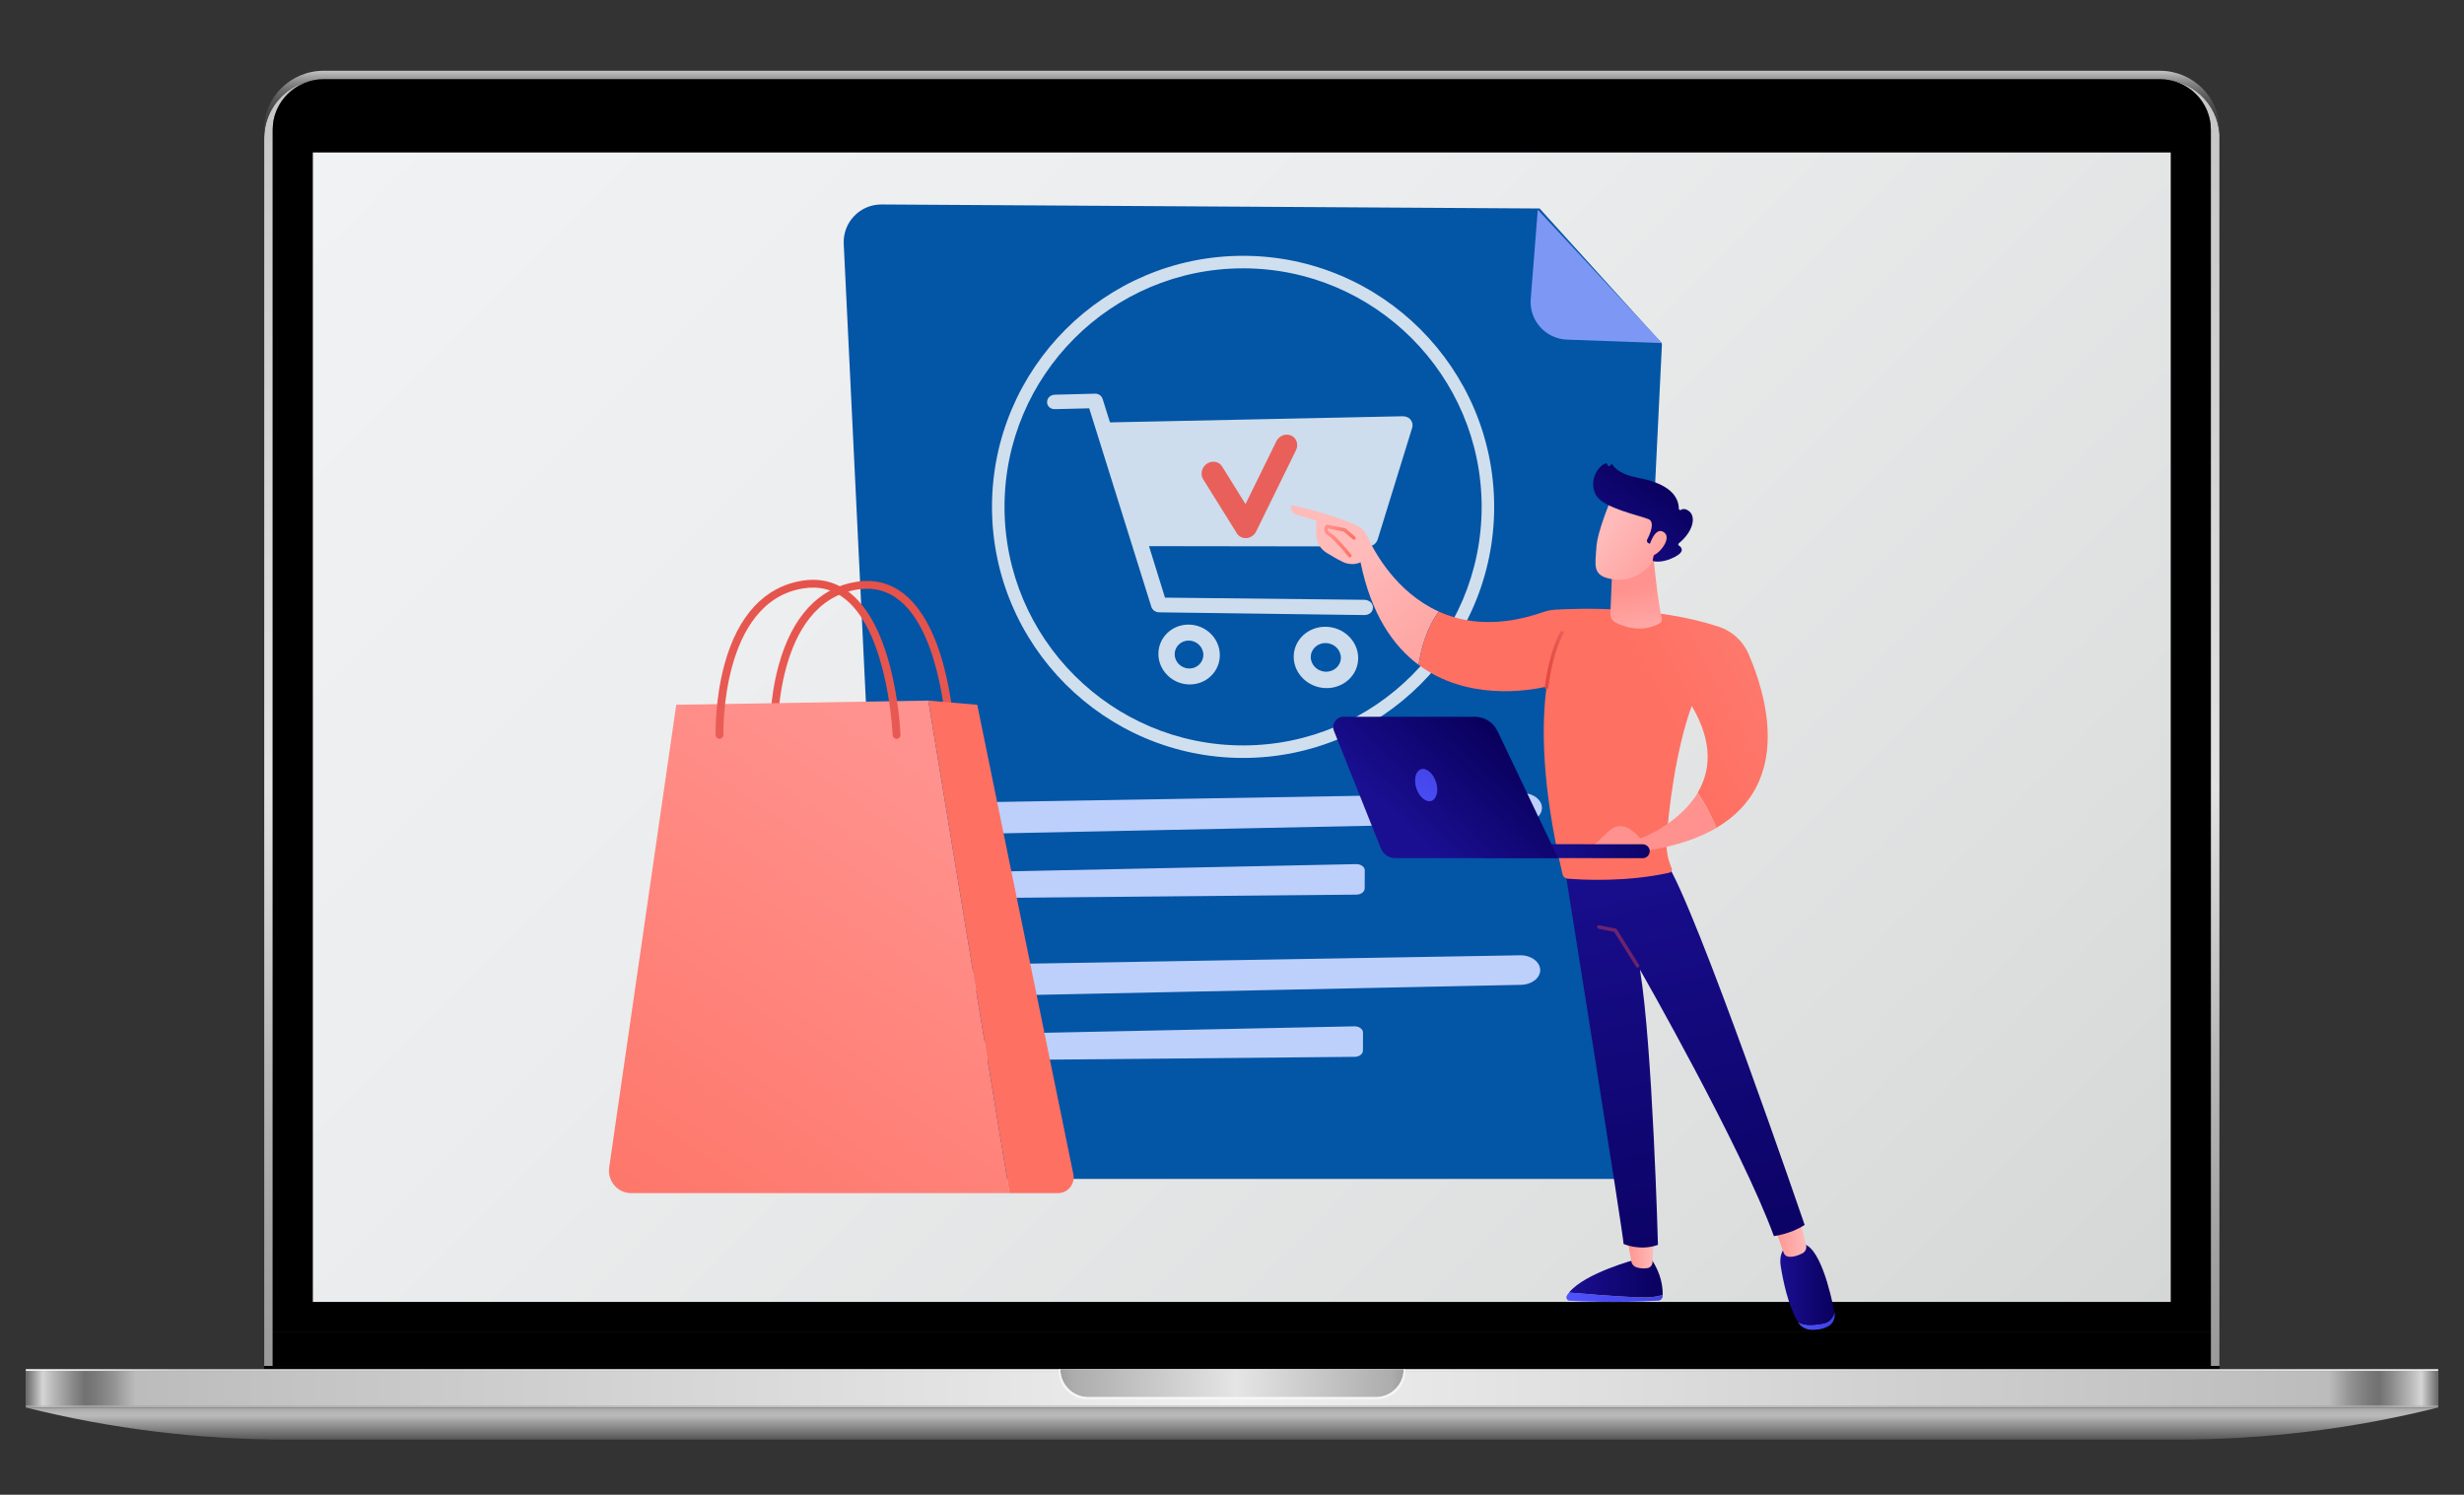 <?xml version="1.0" encoding="utf-8"?>
<!-- Generator: Adobe Illustrator 23.0.2, SVG Export Plug-In . SVG Version: 6.00 Build 0)  -->
<svg version="1.1" id="Layer_1" xmlns="http://www.w3.org/2000/svg" xmlns:xlink="http://www.w3.org/1999/xlink" x="0px" y="0px"
	 viewBox="0 0 478 290" style="enable-background:new 0 0 478 290;" xml:space="preserve">
<rect x="0" y="0" width="478" height="290" fill="#333333" stroke="none"/>
<style type="text/css">
	.st0{fill:url(#SVGID_1_);}
	.st1{fill:url(#SVGID_2_);}
	.st2{fill:url(#SVGID_3_);}
	.st3{fill:url(#SVGID_4_);}
	.st4{fill:url(#SVGID_5_);}
	.st5{fill:url(#SVGID_6_);}
	.st6{fill:url(#SVGID_7_);}
	.st7{fill:url(#SVGID_8_);}
	.st8{clip-path:url(#SVGID_13_);}
	.st9{clip-path:url(#SVGID_14_);fill:url(#SVGID_15_);}
	.st10{fill:url(#SVGID_16_);}
	.st11{fill:url(#SVGID_17_);}
	.st12{fill:url(#SVGID_18_);}
	.st13{fill:#0355A6;}
	.st14{fill:#7D97F4;}
	.st15{fill:#BDD0FB;}
	.st16{opacity:0.8;}
	.st17{fill:#FFFFFF;}
	.st18{opacity:0.81;fill:#FFFFFF;enable-background:new    ;}
	.st19{fill:url(#SVGID_19_);}
	.st20{fill:url(#SVGID_20_);}
	.st21{fill:url(#SVGID_21_);}
	.st22{fill:url(#SVGID_22_);}
	.st23{fill:url(#SVGID_23_);}
	.st24{fill:url(#SVGID_24_);}
	.st25{fill:url(#SVGID_25_);}
	.st26{fill:url(#SVGID_26_);}
	.st27{fill:url(#SVGID_27_);}
	.st28{fill:url(#SVGID_28_);}
	.st29{fill:url(#SVGID_29_);}
	.st30{fill:url(#SVGID_30_);}
	.st31{fill:url(#SVGID_31_);}
	.st32{fill:url(#SVGID_32_);}
	.st33{fill:url(#SVGID_33_);}
	.st34{fill:url(#SVGID_34_);}
	.st35{fill:url(#SVGID_35_);}
	.st36{fill:url(#SVGID_36_);}
	.st37{fill:url(#SVGID_37_);}
	.st38{fill:url(#SVGID_38_);}
	.st39{fill:url(#SVGID_39_);}
	.st40{fill:url(#SVGID_40_);}
	.st41{fill:url(#SVGID_41_);}
	.st42{fill:url(#SVGID_42_);}
	.st43{fill:url(#SVGID_43_);}
</style>
<g>
	<g>
		<g>
			<g>
				
					<linearGradient id="SVGID_1_" gradientUnits="userSpaceOnUse" x1="240.905" y1="451.04" x2="240.905" y2="201.36" gradientTransform="matrix(1 0 0 1 0 -186)">
					<stop  offset="0" style="stop-color:#9A9A9A"/>
					<stop  offset="0.094" style="stop-color:#A2A2A2"/>
					<stop  offset="0.238" style="stop-color:#B8B8B8"/>
					<stop  offset="0.415" style="stop-color:#DBDBDB"/>
					<stop  offset="0.447" style="stop-color:#E2E2E2"/>
					<stop  offset="1" style="stop-color:#C5C5C5"/>
				</linearGradient>
				<path class="st0" d="M419.03,15.36H62.82c-6.38,0-11.56,5.1-11.56,11.4v238.27h1.65V25.12c0-0.5,0.04-1,0.11-1.48
					c0.02-0.16,0.05-0.32,0.09-0.48c0.03-0.16,0.07-0.31,0.11-0.47s0.08-0.31,0.13-0.46c0.41-1.3,1.09-2.48,1.97-3.48
					c0.1-0.12,0.21-0.23,0.32-0.35c0.05-0.06,0.11-0.11,0.17-0.17c0.5-0.5,1.06-0.94,1.66-1.32c0.2-0.13,0.41-0.25,0.62-0.36
					s0.42-0.22,0.64-0.31l0,0c0.15-0.06,0.29-0.12,0.44-0.18l0,0c1.12-0.44,2.34-0.68,3.62-0.68H419c1.7,0,3.31,0.43,4.71,1.18
					c0.21,0.11,0.42,0.23,0.62,0.36c0.27,0.17,0.52,0.35,0.77,0.54l0,0c0.12,0.1,0.25,0.2,0.36,0.3l0,0
					c0.18,0.15,0.35,0.31,0.52,0.48c0.06,0.06,0.11,0.11,0.17,0.17c0.11,0.11,0.22,0.23,0.32,0.35c1.5,1.71,2.41,3.94,2.41,6.38
					v239.9h1.67v-239C430.19,20.08,425.17,15.36,419.03,15.36z"/>
				
					<linearGradient id="SVGID_2_" gradientUnits="userSpaceOnUse" x1="240.895" y1="212.76" x2="240.895" y2="199.73" gradientTransform="matrix(1 0 0 1 0 -186)">
					<stop  offset="0" style="stop-color:#3E3E3E"/>
					<stop  offset="0.279" style="stop-color:#414141"/>
					<stop  offset="0.446" style="stop-color:#494949"/>
					<stop  offset="0.584" style="stop-color:#575757"/>
					<stop  offset="0.705" style="stop-color:#6B6B6B"/>
					<stop  offset="0.816" style="stop-color:#868686"/>
					<stop  offset="0.918" style="stop-color:#A5A5A5"/>
					<stop  offset="1" style="stop-color:#C5C5C5"/>
				</linearGradient>
				<path class="st1" d="M51.23,25.13c0-6.3,5.18-11.4,11.56-11.4H419c6.38,0,11.56,5.1,11.56,11.4v0.91
					c-0.37-5.96-5.39-10.68-11.53-10.68H62.82c-6.38,0-11.56,5.1-11.56,11.4L51.23,25.13z"/>
				<g>
					<rect x="52.91" y="258.35" width="375.98" height="6.67"/>
					<path d="M428.89,25.18v233.17H52.91V25.18c0-5.4,4.43-9.8,9.88-9.8H419C424.45,15.38,428.89,19.77,428.89,25.18z"/>
					<polygon points="430.56,265.02 430.56,265.63 428.89,265.63 428.89,265.63 52.91,265.63 52.91,265.63 51.26,265.63 
						51.26,265.02 					"/>
				</g>
			</g>
			<g>
				<g>
					<g>
						
							<linearGradient id="SVGID_3_" gradientUnits="userSpaceOnUse" x1="5" y1="455.53" x2="239" y2="455.53" gradientTransform="matrix(1 0 0 1 0 -186)">
							<stop  offset="0" style="stop-color:#929292"/>
							<stop  offset="0.014" style="stop-color:#C1C1C1"/>
							<stop  offset="0.027" style="stop-color:#B2B2B2"/>
							<stop  offset="0.049" style="stop-color:#9C9C9C"/>
							<stop  offset="0.071" style="stop-color:#A4A4A4"/>
							<stop  offset="0.091" style="stop-color:#B0B0B0"/>
							<stop  offset="1" style="stop-color:#CFCFCF"/>
						</linearGradient>
						<rect x="5" y="265.99" class="st2" width="234" height="7.08"/>
						
							<linearGradient id="SVGID_4_" gradientUnits="userSpaceOnUse" x1="5" y1="451.805" x2="473" y2="451.805" gradientTransform="matrix(1 0 0 1 0 -186)">
							<stop  offset="5.456971e-03" style="stop-color:#F7F7F7"/>
							<stop  offset="0.064" style="stop-color:#D0D0D0"/>
							<stop  offset="0.502" style="stop-color:#F7F7F7"/>
							<stop  offset="0.866" style="stop-color:#D0D0D0"/>
							<stop  offset="0.873" style="stop-color:#D2D2D2"/>
							<stop  offset="0.95" style="stop-color:#E8E8E8"/>
							<stop  offset="1" style="stop-color:#F0F0F0"/>
						</linearGradient>
						<rect x="5" y="265.63" class="st3" width="468" height="0.35"/>
						
							<linearGradient id="SVGID_5_" gradientUnits="userSpaceOnUse" x1="239" y1="455.53" x2="473" y2="455.53" gradientTransform="matrix(1 0 0 1 0 -186)">
							<stop  offset="0" style="stop-color:#CFCFCF"/>
							<stop  offset="0.909" style="stop-color:#B0B0B0"/>
							<stop  offset="0.929" style="stop-color:#A4A4A4"/>
							<stop  offset="0.951" style="stop-color:#9C9C9C"/>
							<stop  offset="0.973" style="stop-color:#B2B2B2"/>
							<stop  offset="0.986" style="stop-color:#C1C1C1"/>
							<stop  offset="1" style="stop-color:#929292"/>
						</linearGradient>
						<rect x="239" y="265.99" class="st4" width="234" height="7.08"/>
					</g>
					<g>
						
							<linearGradient id="SVGID_6_" gradientUnits="userSpaceOnUse" x1="5" y1="455.32" x2="239" y2="455.32" gradientTransform="matrix(1 0 0 1 0 -186)">
							<stop  offset="0" style="stop-color:#666666"/>
							<stop  offset="0.014" style="stop-color:#D5D5D5"/>
							<stop  offset="0.021" style="stop-color:#BEBEBE"/>
							<stop  offset="0.04" style="stop-color:#878787"/>
							<stop  offset="0.049" style="stop-color:#717171"/>
							<stop  offset="0.057" style="stop-color:#797979"/>
							<stop  offset="0.071" style="stop-color:#8F8F8F"/>
							<stop  offset="0.087" style="stop-color:#B3B3B3"/>
							<stop  offset="0.091" style="stop-color:#BCBCBC"/>
							<stop  offset="1" style="stop-color:#F0F0F0"/>
						</linearGradient>
						<rect x="5" y="265.99" class="st5" width="234" height="6.66"/>
						
							<linearGradient id="SVGID_7_" gradientUnits="userSpaceOnUse" x1="239" y1="455.32" x2="473" y2="455.32" gradientTransform="matrix(1 0 0 1 0 -186)">
							<stop  offset="0" style="stop-color:#F0F0F0"/>
							<stop  offset="0.909" style="stop-color:#BCBCBC"/>
							<stop  offset="0.913" style="stop-color:#B3B3B3"/>
							<stop  offset="0.929" style="stop-color:#8F8F8F"/>
							<stop  offset="0.943" style="stop-color:#797979"/>
							<stop  offset="0.951" style="stop-color:#717171"/>
							<stop  offset="0.96" style="stop-color:#878787"/>
							<stop  offset="0.979" style="stop-color:#BEBEBE"/>
							<stop  offset="0.986" style="stop-color:#D5D5D5"/>
							<stop  offset="1" style="stop-color:#666666"/>
						</linearGradient>
						<rect x="239" y="265.99" class="st6" width="234" height="6.66"/>
					</g>
					
						<linearGradient id="SVGID_8_" gradientUnits="userSpaceOnUse" x1="205.7" y1="454.35" x2="272.31" y2="454.35" gradientTransform="matrix(1 0 0 1 0 -186)">
						<stop  offset="0" style="stop-color:#9F9F9F"/>
						<stop  offset="0.04" style="stop-color:#ADADAD"/>
						<stop  offset="0.514" style="stop-color:#E5E5E5"/>
						<stop  offset="0.963" style="stop-color:#ADADAD"/>
						<stop  offset="1" style="stop-color:#9F9F9F"/>
					</linearGradient>
					<path class="st7" d="M272.31,265.64c0,1.5-0.6,2.85-1.59,3.83c-0.98,0.98-2.33,1.59-3.83,1.59h-55.77
						c-2.99,0-5.42-2.43-5.42-5.42L272.31,265.64L272.31,265.64z"/>
					<g>
						<g>
							<g>
								<defs>
									<polygon id="SVGID_11_" points="-10,-55 -9,-55 -10,-54 									"/>
								</defs>
								<defs>
									<polygon id="SVGID_12_" points="-12,-57 -13,-57 -12,-58 									"/>
								</defs>
								<clipPath id="SVGID_10_">
									<use xlink:href="#SVGID_11_"  style="overflow:visible;"/>
								</clipPath>
								<clipPath id="SVGID_13_" style="clip-path:url(#SVGID_10_);">
									<use xlink:href="#SVGID_12_"  style="overflow:visible;"/>
								</clipPath>
								
									<linearGradient id="SVGID_14_" gradientUnits="userSpaceOnUse" x1="205.44" y1="454.55" x2="272.57" y2="454.55" gradientTransform="matrix(1 0 0 1 0 -186)">
									<stop  offset="4.122200e-04" style="stop-color:#CCCCCC"/>
									<stop  offset="0.525" style="stop-color:#B3B3B3"/>
									<stop  offset="0.767" style="stop-color:#B5B5B5"/>
									<stop  offset="0.891" style="stop-color:#BDBDBD"/>
									<stop  offset="0.988" style="stop-color:#CACACA"/>
									<stop  offset="1" style="stop-color:#CCCCCC"/>
								</linearGradient>
								<path style="clip-path:url(#SVGID_13_);fill:url(#SVGID_14_);" d="M272.31,265.64c0,1.5-0.6,2.85-1.59,3.83
									c-0.98,0.98-2.33,1.59-3.83,1.59h-55.77c-2.99,0-5.42-2.43-5.42-5.42h-0.26v0.4c0,2.99,2.43,5.42,5.42,5.42h56.29
									c3,0,5.42-2.43,5.42-5.42v-0.4L272.31,265.64L272.31,265.64z"/>
							</g>
						</g>
					</g>
					
						<linearGradient id="SVGID_15_" gradientUnits="userSpaceOnUse" x1="205.44" y1="454.55" x2="272.57" y2="454.55" gradientTransform="matrix(1 0 0 1 0 -186)">
						<stop  offset="4.122200e-04" style="stop-color:#F6F6F6"/>
						<stop  offset="0.525" style="stop-color:#F7F7F7"/>
						<stop  offset="1" style="stop-color:#F6F6F6"/>
					</linearGradient>
					<path style="fill:url(#SVGID_15_);" d="M272.31,265.64c0,1.5-0.6,2.85-1.59,3.83c-0.98,0.98-2.33,1.59-3.83,1.59h-55.77
						c-2.99,0-5.42-2.43-5.42-5.42h-0.26v0.4c0,2.99,2.43,5.42,5.42,5.42h56.29c3,0,5.42-2.43,5.42-5.42v-0.4L272.31,265.64
						L272.31,265.64z"/>
				</g>
				
					<linearGradient id="SVGID_16_" gradientUnits="userSpaceOnUse" x1="239" y1="465.31" x2="239" y2="459.07" gradientTransform="matrix(1 0 0 1 0 -186)">
					<stop  offset="0" style="stop-color:#565656"/>
					<stop  offset="0.739" style="stop-color:#B9B9B9"/>
					<stop  offset="0.847" style="stop-color:#B6B6B6"/>
					<stop  offset="0.936" style="stop-color:#ACACAC"/>
					<stop  offset="1" style="stop-color:#9F9F9F"/>
				</linearGradient>
				<path class="st10" d="M5,273.07c16.45,4.14,33.59,6.24,50.83,6.24H239h183.17c17.24,0,34.37-2.1,50.83-6.24H239H5z"/>
			</g>
		</g>
		
			<linearGradient id="SVGID_17_" gradientUnits="userSpaceOnUse" x1="95.043" y1="181.227" x2="386.757" y2="472.942" gradientTransform="matrix(1 0 0 1 0 -186)">
			<stop  offset="0" style="stop-color:#F1F2F3"/>
			<stop  offset="0.363" style="stop-color:#ECEDEE"/>
			<stop  offset="0.798" style="stop-color:#DEDFDF"/>
			<stop  offset="1" style="stop-color:#D5D6D6"/>
		</linearGradient>
		<rect x="60.69" y="29.58" class="st11" width="360.42" height="223.01"/>
	</g>
</g>
<g>
	<g>
		<g>
			<path class="st13" d="M298.68,40.45l-127.66-0.78c-4.2-0.03-7.55,3.48-7.34,7.67l8.78,181.38h142.06l7.89-162.05L298.68,40.45z"
				/>
			<path class="st14" d="M303.98,65.89c-4.16-0.15-7.36-3.73-7.03-7.88l1.37-17.32l24.11,25.87L303.98,65.89z"/>
			<g>
				<g>
					<path class="st15" d="M192.42,155.61c17.7-0.29,85.63-1.46,102.78-1.75c2.16-0.04,3.94,1.27,3.93,2.89l0,0
						c-0.01,1.54-1.65,2.8-3.71,2.84l-102.72,2.13c-1.98,0.04-3.68-1.05-3.92-2.52l-0.06-0.37
						C188.44,157.14,190.16,155.65,192.42,155.61z"/>
					<path class="st15" d="M191.18,173.62L191.18,173.62c0.3,0.38,0.84,0.61,1.43,0.6l70.53-0.65c0.89-0.01,1.6-0.54,1.6-1.21
						l0.02-3.48c0-0.69-0.76-1.25-1.68-1.23l-68.57,1.43C191.46,169.16,189.63,171.65,191.18,173.62z"/>
				</g>
				<g>
					<path class="st15" d="M192.08,187.09c17.7-0.29,85.63-1.46,102.78-1.75c2.16-0.04,3.94,1.27,3.93,2.89l0,0
						c-0.01,1.54-1.65,2.8-3.71,2.84l-102.72,2.13c-1.98,0.04-3.68-1.05-3.92-2.52l-0.06-0.37
						C188.1,188.61,189.82,187.12,192.08,187.09z"/>
					<path class="st15" d="M190.84,205.09L190.84,205.09c0.3,0.38,0.84,0.61,1.43,0.6l70.53-0.65c0.89-0.01,1.6-0.54,1.6-1.21
						l0.02-3.48c0-0.69-0.76-1.25-1.68-1.23l-68.57,1.43C191.12,200.63,189.29,203.12,190.84,205.09z"/>
				</g>
				<g>
					<g>
						<g class="st16">
							<path class="st17" d="M273.63,81.4c-0.37-0.46-0.96-0.65-1.58-0.64l-56.72,1.19l-1.43-4.55c-0.2-0.63-0.8-1.04-1.47-1.02
								l-7.79,0.2c-0.84,0.02-1.51,0.6-1.51,1.44c0,0.83,0.68,1.38,1.51,1.36l6.66-0.16l12.04,38.48c0.2,0.65,0.81,1.09,1.5,1.1
								l39.81,0.53c0.93,0.01,1.69-0.57,1.69-1.46c0-0.88-0.76-1.49-1.69-1.5L226,115.95l-3.1-9.99l42.48,0.06
								c0.87,0,1.64-0.57,1.88-1.36l6.7-21.68C274.12,82.45,274.01,81.86,273.63,81.4z"/>
							<path class="st17" d="M230.65,121.18c-3.28-0.05-5.93,2.5-5.93,5.68s2.65,5.85,5.93,5.93c3.3,0.09,5.99-2.46,5.99-5.68
								C236.65,123.9,233.95,121.23,230.65,121.18z M230.65,129.7c-1.53-0.04-2.77-1.28-2.77-2.77s1.24-2.68,2.77-2.65
								c1.54,0.03,2.79,1.27,2.79,2.77C233.44,128.55,232.19,129.74,230.65,129.7z"/>
							<path class="st17" d="M257.19,121.6c-3.44-0.05-6.22,2.56-6.22,5.82c0,3.26,2.78,5.99,6.22,6.08
								c3.46,0.09,6.29-2.52,6.29-5.82S260.65,121.65,257.19,121.6z M257.19,130.32c-1.61-0.04-2.91-1.31-2.91-2.84
								s1.3-2.75,2.91-2.72c1.61,0.03,2.93,1.3,2.93,2.84S258.81,130.36,257.19,130.32z"/>
						</g>
					</g>
					<path class="st18" d="M241.15,147.05c-26.86,0-48.71-21.85-48.71-48.71s21.85-48.71,48.71-48.71s48.71,21.85,48.71,48.71
						S268,147.05,241.15,147.05z M241.15,52.06c-25.52,0-46.28,20.76-46.28,46.28s20.76,46.28,46.28,46.28s46.28-20.76,46.28-46.28
						S266.67,52.06,241.15,52.06z"/>
				</g>
			</g>
		</g>
		<g>
			
				<linearGradient id="SVGID_18_" gradientUnits="userSpaceOnUse" x1="239.13" y1="247.239" x2="241.112" y2="264.283" gradientTransform="matrix(1 0 0 1 0 -186)">
				<stop  offset="0" style="stop-color:#E1473D"/>
				<stop  offset="1" style="stop-color:#E9605A"/>
			</linearGradient>
			<path class="st12" d="M241.78,104.4c-0.75,0.05-1.45-0.3-1.84-0.93l-6.54-10.5c-0.61-0.98-0.28-2.33,0.74-3.01
				s2.34-0.43,2.95,0.55l4.53,7.29l5.98-12.18c0.54-1.09,1.83-1.6,2.88-1.12c1.05,0.47,1.47,1.74,0.94,2.84l-7.73,15.76
				c-0.35,0.72-1.06,1.22-1.84,1.3C241.83,104.4,241.81,104.4,241.78,104.4z"/>
		</g>
		<g>
			
				<linearGradient id="SVGID_19_" gradientUnits="userSpaceOnUse" x1="191.242" y1="265.094" x2="157.309" y2="348.107" gradientTransform="matrix(1 0 0 1 0 -186)">
				<stop  offset="0" style="stop-color:#E1473D"/>
				<stop  offset="1" style="stop-color:#E9605A"/>
			</linearGradient>
			<path class="st19" d="M150.09,143.56c-0.41,0-0.74-0.32-0.76-0.73c-0.01-0.28-0.18-6.82,1.74-13.81c2.6-9.42,7.8-15,15.06-16.14
				c3.55-0.56,6.72,0.28,9.41,2.49c8.78,7.22,9.61,26.59,9.64,27.41c0.02,0.42-0.31,0.77-0.73,0.79c-0.42,0.01-0.77-0.31-0.79-0.73
				c-0.01-0.19-0.84-19.51-9.09-26.3c-2.34-1.93-5.11-2.66-8.22-2.17c-16.12,2.54-15.53,28.15-15.52,28.41
				c0.01,0.42-0.32,0.77-0.73,0.78C150.1,143.56,150.1,143.56,150.09,143.56z"/>
			
				<linearGradient id="SVGID_20_" gradientUnits="userSpaceOnUse" x1="184.89" y1="338.785" x2="114.602" y2="441.793" gradientTransform="matrix(1 0 0 1 0 -186)">
				<stop  offset="0" style="stop-color:#FF928E"/>
				<stop  offset="1" style="stop-color:#FE7062"/>
			</linearGradient>
			<path class="st20" d="M118.18,226.49l13.01-89.75l48.89-0.82l15.76,95.56h-73.43C119.81,231.48,117.8,229.12,118.18,226.49z"/>
			
				<linearGradient id="SVGID_21_" gradientUnits="userSpaceOnUse" x1="268.465" y1="345.699" x2="216.961" y2="362.059" gradientTransform="matrix(1 0 0 1 0 -186)">
				<stop  offset="0" style="stop-color:#FF928E"/>
				<stop  offset="1" style="stop-color:#FE7062"/>
			</linearGradient>
			<path class="st21" d="M189.58,136.74l-9.5-0.82l15.76,95.56h9.43c1.91,0,3.34-1.79,2.95-3.69L189.58,136.74z"/>
			
				<linearGradient id="SVGID_22_" gradientUnits="userSpaceOnUse" x1="182.167" y1="261.385" x2="148.235" y2="344.398" gradientTransform="matrix(1 0 0 1 0 -186)">
				<stop  offset="0" style="stop-color:#E1473D"/>
				<stop  offset="1" style="stop-color:#E9605A"/>
			</linearGradient>
			<path class="st22" d="M173.93,143.35c-0.41,0-0.74-0.32-0.76-0.73c-0.01-0.19-0.84-19.51-9.09-26.3
				c-2.34-1.93-5.11-2.66-8.22-2.17c-16.11,2.54-15.53,28.15-15.52,28.41c0.01,0.42-0.32,0.77-0.73,0.78
				c-0.42,0.02-0.77-0.32-0.78-0.73c-0.01-0.28-0.18-6.82,1.74-13.81c2.6-9.42,7.8-15,15.06-16.14c3.55-0.56,6.72,0.28,9.41,2.49
				c8.78,7.22,9.61,26.59,9.64,27.41c0.02,0.42-0.31,0.77-0.73,0.79C173.95,143.35,173.94,143.35,173.93,143.35z"/>
		</g>
		<g>
			
				<linearGradient id="SVGID_23_" gradientUnits="userSpaceOnUse" x1="-6723.03" y1="437.678" x2="-6704.334" y2="437.678" gradientTransform="matrix(-1 0 0 1 -6400.47 -186)">
				<stop  offset="0" style="stop-color:#4042E2"/>
				<stop  offset="1" style="stop-color:#4F52FF"/>
			</linearGradient>
			<path class="st23" d="M304.38,250.77c3.2,0.28,8.76,0.73,13.15,0.92c2.63,0.12,4.15-0.14,5.03-0.49c0,0.1,0,0.19-0.01,0.28
				c-0.02,0.46-0.4,0.83-0.86,0.86c-8.28,0.46-14.87,0.16-17.21,0.02c-0.48-0.03-0.77-0.56-0.53-0.97
				C304.07,251.17,304.22,250.97,304.38,250.77z"/>
			
				<linearGradient id="SVGID_24_" gradientUnits="userSpaceOnUse" x1="-6723.021" y1="434.008" x2="-6704.85" y2="434.008" gradientTransform="matrix(-1 0 0 1 -6400.47 -186)">
				<stop  offset="0" style="stop-color:#09005D"/>
				<stop  offset="1" style="stop-color:#1A0F91"/>
			</linearGradient>
			<path class="st24" d="M317.53,251.69c-4.38-0.19-9.94-0.64-13.15-0.92c3.15-3.86,13.15-6.47,13.15-6.47h2.82
				c1.94,2.8,2.22,5.46,2.2,6.9C321.68,251.55,320.17,251.8,317.53,251.69z"/>
			
				<linearGradient id="SVGID_25_" gradientUnits="userSpaceOnUse" x1="-6721.3" y1="428.885" x2="-6716.033" y2="428.885" gradientTransform="matrix(-1 0 0 1 -6400.47 -186)">
				<stop  offset="0" style="stop-color:#FEBBBA"/>
				<stop  offset="1" style="stop-color:#FF928E"/>
			</linearGradient>
			<path class="st25" d="M320.83,239.69l-0.26,5.23c-0.03,0.57-0.45,1.04-1.02,1.12c-0.56,0.08-1.32,0.09-2.12-0.18
				c-0.49-0.16-0.86-0.58-0.95-1.09l-0.91-5.09L320.83,239.69L320.83,239.69z"/>
			<g>
				
					<linearGradient id="SVGID_26_" gradientUnits="userSpaceOnUse" x1="-6756.406" y1="442.311" x2="-6749.239" y2="442.311" gradientTransform="matrix(-1 0 0 1 -6400.47 -186)">
					<stop  offset="0" style="stop-color:#4042E2"/>
					<stop  offset="1" style="stop-color:#4F52FF"/>
				</linearGradient>
				<path class="st26" d="M353.6,256.8c1.39-0.25,2.02-1.18,2.28-2.18c0,0.01,0,0.02,0.01,0.03c0.2,1.05-0.27,2.14-1.22,2.66
					c-1.14,0.63-2.4,0.73-3.37,0.68c-1.04-0.06-2-0.61-2.53-1.51l-0.01-0.01C349.81,257.14,351.28,257.22,353.6,256.8z"/>
				
					<linearGradient id="SVGID_27_" gradientUnits="userSpaceOnUse" x1="-6756.35" y1="435.179" x2="-6745.838" y2="435.179" gradientTransform="matrix(-1 0 0 1 -6400.47 -186)">
					<stop  offset="0" style="stop-color:#09005D"/>
					<stop  offset="1" style="stop-color:#1A0F91"/>
				</linearGradient>
				<path class="st27" d="M347.05,241.3h2.33c3.55-0.09,5.77,9.57,6.5,13.32c-0.26,1-0.89,1.93-2.28,2.18
					c-2.32,0.42-3.79,0.34-4.83-0.33c-1.92-3.26-2.87-8.03-3.32-10.82C344.93,242.48,347.05,241.3,347.05,241.3z"/>
			</g>
			
				<linearGradient id="SVGID_28_" gradientUnits="userSpaceOnUse" x1="-6750.883" y1="426.144" x2="-6744.587" y2="426.144" gradientTransform="matrix(-1 0 0 1 -6400.47 -186)">
				<stop  offset="0" style="stop-color:#FEBBBA"/>
				<stop  offset="1" style="stop-color:#FF928E"/>
			</linearGradient>
			<path class="st28" d="M349.08,236.45l1.29,5.14c0.16,0.63-0.14,1.28-0.73,1.58c-0.72,0.37-1.74,0.76-2.68,0.65
				c-0.44-0.05-0.81-0.36-0.95-0.78l-1.9-5.41L349.08,236.45z"/>
			
				<linearGradient id="SVGID_29_" gradientUnits="userSpaceOnUse" x1="336.502" y1="443.169" x2="314.688" y2="346.22" gradientTransform="matrix(1 0 0 1 0 -186)">
				<stop  offset="0" style="stop-color:#09005D"/>
				<stop  offset="1" style="stop-color:#1A0F91"/>
			</linearGradient>
			<path class="st29" d="M303.6,168.72c0,0,11.55,72.23,11.36,72.62c0,0,3.19,1.45,6.67,0.18c0,0-1.04-38.61-3.49-53.41
				c0,0,19.72,34.51,25.98,51.71c0,0,3.27-0.39,5.97-2.17c0,0-21.23-62.12-26.9-70.39L303.6,168.72z"/>
			
				<linearGradient id="SVGID_30_" gradientUnits="userSpaceOnUse" x1="338.5" y1="331.148" x2="306.386" y2="381.44" gradientTransform="matrix(1 0 0 1 0 -186)">
				<stop  offset="0" style="stop-color:#CB236D"/>
				<stop  offset="1" style="stop-color:#4C246D"/>
			</linearGradient>
			<path class="st30" d="M317.68,187.73c0.06,0,0.12-0.02,0.18-0.05c0.16-0.1,0.21-0.31,0.11-0.47l-4.32-6.9
				c-0.05-0.08-0.13-0.14-0.22-0.15l-3.18-0.64c-0.19-0.04-0.36,0.08-0.4,0.27c-0.04,0.18,0.08,0.36,0.27,0.4l3.03,0.61l4.24,6.77
				C317.45,187.68,317.56,187.73,317.68,187.73z"/>
			
				<linearGradient id="SVGID_31_" gradientUnits="userSpaceOnUse" x1="-6664.295" y1="293.543" x2="-6689.228" y2="325.98" gradientTransform="matrix(-1 0 0 1 -6400.47 -186)">
				<stop  offset="0" style="stop-color:#FEBBBA"/>
				<stop  offset="1" style="stop-color:#FF928E"/>
			</linearGradient>
			<path class="st31" d="M250.57,97.99c0,0,7.8,1.72,12.54,3.91c0.94,0.43,1.69,1.2,2.12,2.13c1.42,3.11,5.66,10.9,13.89,14.62
				c-1.19,1.57-3.09,4.84-3.92,10.34c-4.94-3.68-9.21-9.82-11.26-19.9c0,0-1.56,0.85-3.51-0.1c-1.03-0.5-2.22-1.21-3.11-1.76
				c-0.89-0.56-1.55-1.42-1.81-2.43c-0.34-1.33-0.14-2.5-0.14-3.76l-4.01-1.24C251.37,99.81,250.17,99.35,250.57,97.99z"/>
			
				<linearGradient id="SVGID_32_" gradientUnits="userSpaceOnUse" x1="391.967" y1="282.456" x2="320.467" y2="320.024" gradientTransform="matrix(1 0 0 1 0 -186)">
				<stop  offset="0" style="stop-color:#FF928E"/>
				<stop  offset="1" style="stop-color:#FE7062"/>
			</linearGradient>
			<path class="st32" d="M275.2,128.99c0.83-5.5,2.74-8.77,3.92-10.34c5.11,2.31,11.76,3.05,20.23,0.11
				c0.78-0.27,1.59-0.43,2.42-0.48c4.51-0.26,19.36-0.75,31.66,3.31c2.59,0.85,4.68,2.77,5.76,5.25c3.33,7.63,8.71,25.01-6.24,33.78
				c-1.15-2.85-2.47-5.14-3.61-6.83c2.41-4.06,3.12-9.6-1.15-16.83c-3.11,8.41-4.58,20.68-4.88,26.11c-0.1,1.79,0.21,3.57,0.91,5.22
				l0.08,0.18c0.15,0.35-0.06,0.76-0.43,0.84c-8.41,1.89-17.16,1.38-19.78,1.16c-0.47-0.04-0.85-0.37-0.96-0.82
				c-4.09-17.24-4.1-29-3.1-36.43C296.21,134.09,284.5,135.92,275.2,128.99z"/>
			
				<linearGradient id="SVGID_33_" gradientUnits="userSpaceOnUse" x1="299.678" y1="314.059" x2="303.347" y2="314.059" gradientTransform="matrix(1 0 0 1 0 -186)">
				<stop  offset="0" style="stop-color:#E1473D"/>
				<stop  offset="1" style="stop-color:#E9605A"/>
			</linearGradient>
			<path class="st33" d="M300.02,133.7c0.17,0,0.32-0.12,0.34-0.3c0.96-7.26,2.92-10.43,2.94-10.46c0.1-0.16,0.05-0.37-0.11-0.47
				c-0.16-0.1-0.37-0.05-0.47,0.11c-0.08,0.13-2.05,3.3-3.04,10.73c-0.02,0.19,0.11,0.36,0.29,0.38
				C299.99,133.7,300,133.7,300.02,133.7z"/>
			
				<linearGradient id="SVGID_34_" gradientUnits="userSpaceOnUse" x1="-6719.868" y1="314.507" x2="-6717.14" y2="300.187" gradientTransform="matrix(-1 0 0 1 -6400.47 -186)">
				<stop  offset="0" style="stop-color:#FEBBBA"/>
				<stop  offset="1" style="stop-color:#FF928E"/>
			</linearGradient>
			<path class="st34" d="M320.78,108.24c0,0,0.85,9,1.6,11.66c0.11,0.4-0.06,0.83-0.43,1.04c-1.27,0.73-4.32,1.91-8.5-0.13
				c-0.68-0.33-1.08-1.04-1.05-1.78l0.37-8.7L320.78,108.24z"/>
			<g>
				
					<linearGradient id="SVGID_35_" gradientUnits="userSpaceOnUse" x1="-6712.489" y1="288.236" x2="-6728.052" y2="300.144" gradientTransform="matrix(-1 0 0 1 -6400.47 -186)">
					<stop  offset="0" style="stop-color:#FEBBBA"/>
					<stop  offset="1" style="stop-color:#FF928E"/>
				</linearGradient>
				<path class="st35" d="M312.59,96.73c0,0-2.72,6.25-2.91,9.54c-0.18,3.28-0.89,5.41,2.91,6.07c3.8,0.66,6.99-1.23,8.72-4.5
					c0,0,2.71-5.04,2.11-7.1S312.59,96.73,312.59,96.73z"/>
				
					<linearGradient id="SVGID_36_" gradientUnits="userSpaceOnUse" x1="-6723.432" y1="278.793" x2="-6708.938" y2="297.455" gradientTransform="matrix(-1 0 0 1 -6400.47 -186)">
					<stop  offset="0" style="stop-color:#09005D"/>
					<stop  offset="1" style="stop-color:#1A0F91"/>
				</linearGradient>
				<path class="st36" d="M320.02,105.49l-0.22-0.1c-0.28-0.12-0.39-0.45-0.25-0.72c0.54-1.03,1.58-3.4,0.23-3.96
					c-1.74-0.71-8.62-2.12-10.1-4.56c-1.43-2.35-0.16-5.38,1.74-6.24c0.13-0.06,0.28-0.01,0.34,0.11l0.16,0.3
					c0.11,0.21,0.41,0.17,0.48-0.05c0.06-0.21,0.35-0.26,0.46-0.07c0.46,0.73,1.69,1.91,4.98,2.52c4.68,0.86,7.78,2.76,7.85,5.99
					c0,0.21,0.22,0.32,0.4,0.21c0.35-0.21,0.9-0.31,1.64,0.31c1.29,1.08,0.76,3.89-2.06,6.19c-0.13,0.11-0.13,0.32,0.01,0.41
					c0.51,0.33,1.27,1.12-0.7,2.18c-2.04,1.09-3.57,1-4.15,0.9c-0.15-0.02-0.24-0.17-0.21-0.31l0.63-2.84
					c0.04-0.16-0.09-0.31-0.25-0.31h-0.98L320.02,105.49L320.02,105.49z"/>
				
					<linearGradient id="SVGID_37_" gradientUnits="userSpaceOnUse" x1="-6714.416" y1="285.716" x2="-6729.98" y2="297.625" gradientTransform="matrix(-1 0 0 1 -6400.47 -186)">
					<stop  offset="0" style="stop-color:#FEBBBA"/>
					<stop  offset="1" style="stop-color:#FF928E"/>
				</linearGradient>
				<path class="st37" d="M319.9,106.09c0,0,1.04-3.99,2.83-2.87c1.79,1.12-0.93,4.48-2.37,4.63L319.9,106.09z"/>
			</g>
			
				<linearGradient id="SVGID_38_" gradientUnits="userSpaceOnUse" x1="256.88" y1="290.981" x2="263.002" y2="290.981" gradientTransform="matrix(1 0 0 1 0 -186)">
				<stop  offset="0" style="stop-color:#FF928E"/>
				<stop  offset="1" style="stop-color:#FE7062"/>
			</linearGradient>
			<path class="st38" d="M261.86,108.16c0.08,0,0.15-0.02,0.22-0.08c0.15-0.12,0.17-0.33,0.05-0.48c-0.29-0.36-2.91-3.56-3.92-4.13
				c-0.37-0.21-0.59-0.42-0.63-0.62c-0.02-0.09-0.01-0.2,0.05-0.32l3.07,0.62l1.74,1.49c0.14,0.12,0.36,0.11,0.48-0.04
				c0.12-0.14,0.11-0.36-0.04-0.48l-1.81-1.55c-0.04-0.04-0.1-0.06-0.16-0.08l-3.4-0.68c-0.14-0.03-0.27,0.03-0.35,0.14
				c-0.25,0.37-0.33,0.71-0.25,1.05c0.09,0.4,0.41,0.74,0.96,1.06c0.76,0.43,2.95,3.01,3.73,3.97
				C261.66,108.12,261.76,108.16,261.86,108.16z"/>
			
				<linearGradient id="SVGID_39_" gradientUnits="userSpaceOnUse" x1="-6705.295" y1="324.68" x2="-6716.188" y2="341.019" gradientTransform="matrix(-1 0 0 1 -6400.47 -186)">
				<stop  offset="0" style="stop-color:#FEBBBA"/>
				<stop  offset="1" style="stop-color:#FF928E"/>
			</linearGradient>
			<path class="st39" d="M320.03,164.95L308,165.1l4.21-3.96c1.05-0.99,2.64-1.14,3.85-0.36c0.71,0.46,1.47,1.08,2.14,1.91
				c0,0,7.51-2.74,11.15-8.88c1.13,1.68,2.46,3.98,3.61,6.83C329.69,162.54,325.47,164.05,320.03,164.95z"/>
			<g>
				
					<linearGradient id="SVGID_40_" gradientUnits="userSpaceOnUse" x1="-1472.26" y1="470.345" x2="-1496.869" y2="477.09" gradientTransform="matrix(0.999 -0.049 0.049 0.999 1771.176 -384.106)">
					<stop  offset="0" style="stop-color:#09005D"/>
					<stop  offset="1" style="stop-color:#1A0F91"/>
				</linearGradient>
				<path class="st40" d="M318.74,166.5c-0.02,0-0.05,0-0.07,0l-30.55-0.03c-0.76,0-1.37-0.61-1.37-1.35c0-0.75,0.62-1.36,1.37-1.35
					l30.55,0.03c0.76,0,1.37,0.61,1.37,1.35C320.03,165.88,319.46,166.47,318.74,166.5z"/>
				
					<linearGradient id="SVGID_41_" gradientUnits="userSpaceOnUse" x1="-1443.721" y1="328.699" x2="-1461.08" y2="347.046" gradientTransform="matrix(1 0 0 1 1734.266 -186)">
					<stop  offset="0" style="stop-color:#09005D"/>
					<stop  offset="1" style="stop-color:#1A0F91"/>
				</linearGradient>
				<path class="st41" d="M260.66,139.06h25.44c1.88,0,3.58,1.07,4.39,2.75l11.76,24.67h-31.61c-1.21,0-2.3-0.73-2.74-1.84
					l-9.12-22.83C258.25,140.49,259.23,139.06,260.66,139.06z"/>
				
					<linearGradient id="SVGID_42_" gradientUnits="userSpaceOnUse" x1="-1454.251" y1="333.283" x2="-1462.097" y2="345.099" gradientTransform="matrix(1 0 0 1 1734.266 -186)">
					<stop  offset="0" style="stop-color:#4042E2"/>
					<stop  offset="1" style="stop-color:#4F52FF"/>
				</linearGradient>
				<path class="st42" d="M278.58,151.71c0.55,1.69,0.14,3.34-0.91,3.68s-2.35-0.77-2.91-2.46c-0.55-1.69-0.14-3.34,0.91-3.68
					S278.03,150.02,278.58,151.71z"/>
			</g>
		</g>
	</g>
</g>
</svg>
